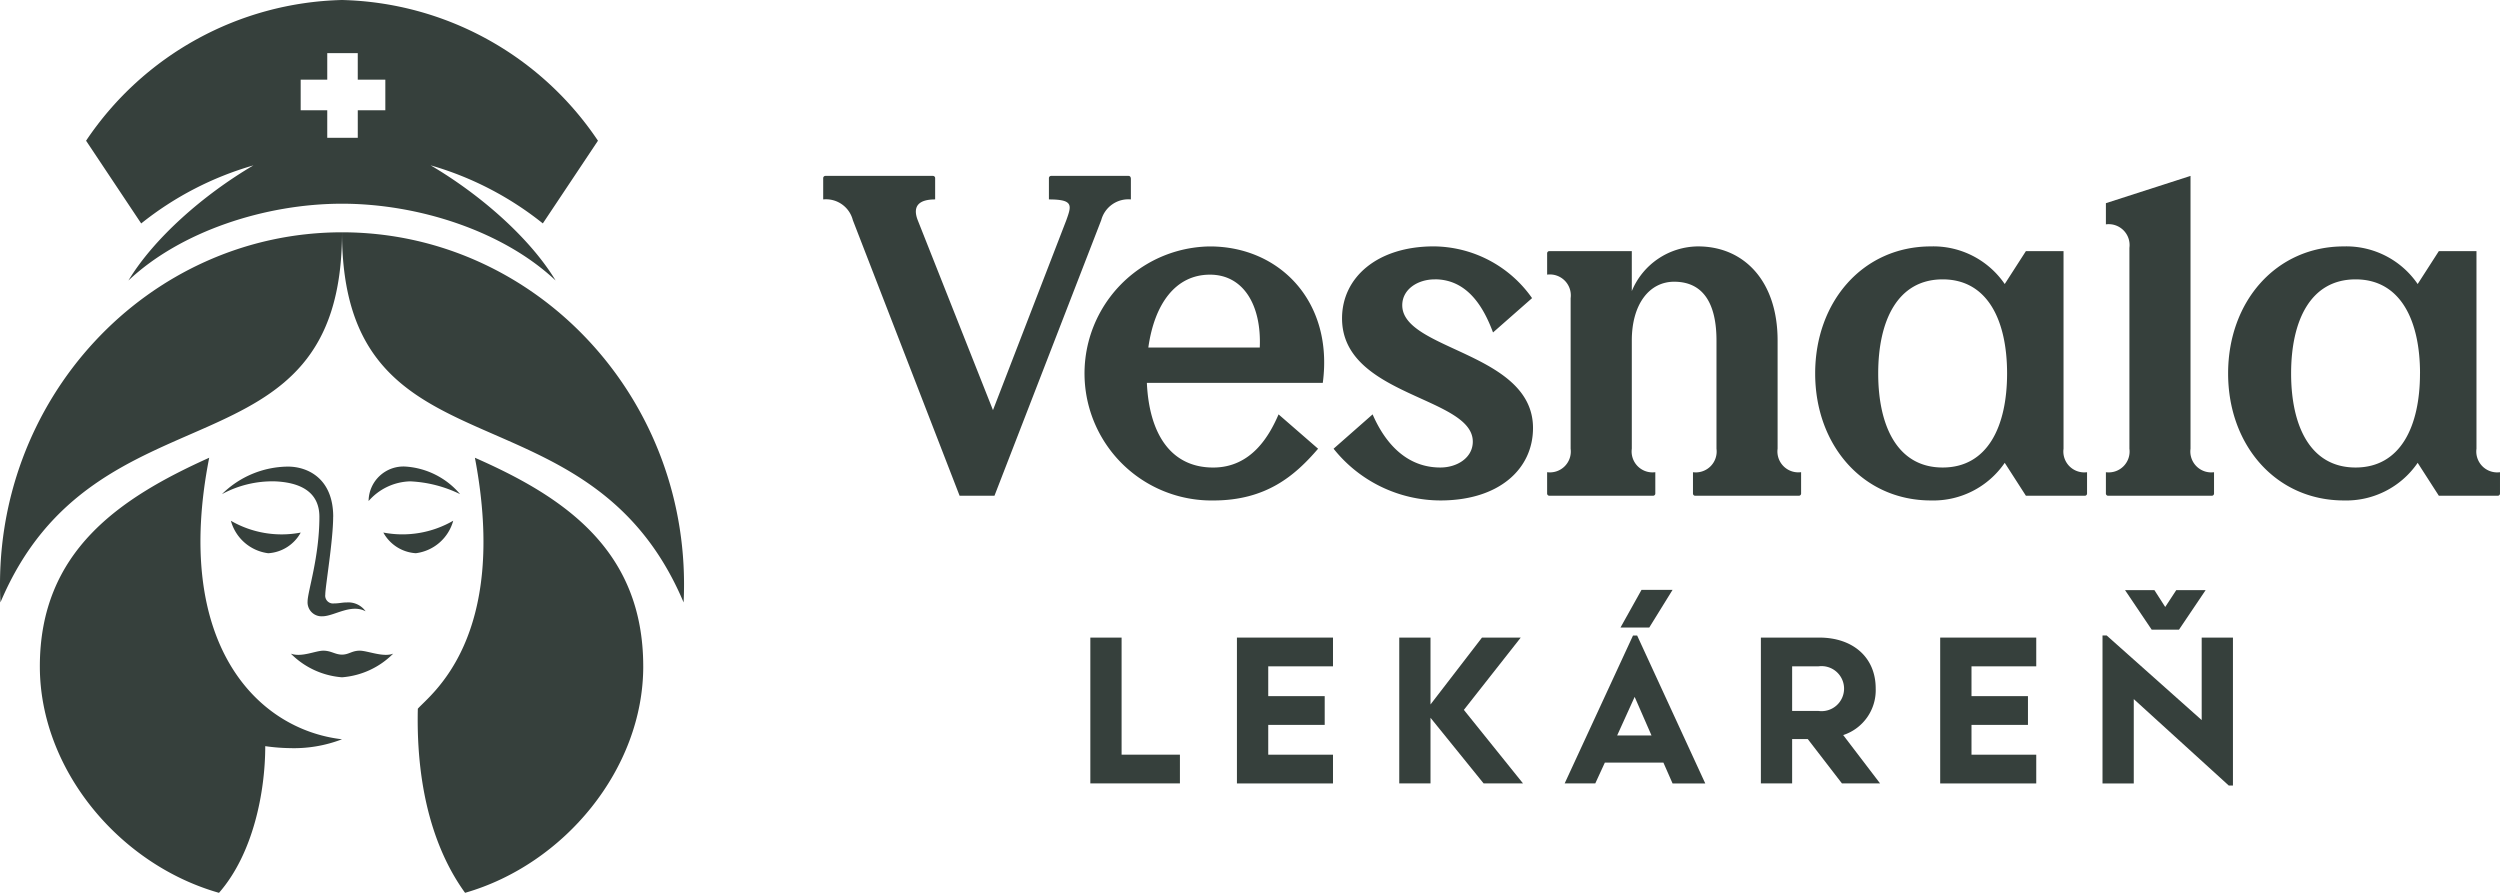 <svg id="Group_277" data-name="Group 277" xmlns="http://www.w3.org/2000/svg" xmlns:xlink="http://www.w3.org/1999/xlink" width="200.755" height="71.697" viewBox="0 0 200.755 71.697">
  <defs>
    <clipPath id="clip-path">
      <rect id="Rectangle_21" data-name="Rectangle 21" width="200.755" height="71.697" fill="#36403c"/>
    </clipPath>
  </defs>
  <g id="Group_59" data-name="Group 59" clip-path="url(#clip-path)">
    <path id="Path_33" data-name="Path 33" d="M27.464,18.656C27.464,38.892,7.7,30.2.035,48.377c-.79-16.284,11.857-29.722,27.43-29.722m0,40.71a10.758,10.758,0,0,1-4.189.711,15.412,15.412,0,0,1-1.976-.158c0,3.636-.949,8.616-3.715,11.778C9.521,69.4,3.2,61.736,3.2,53.516c0-9.248,6.4-13.517,13.6-16.758-2.925,14.861,3.794,21.817,10.671,22.608M11.339,17.944,6.912,11.3A25.475,25.475,0,0,1,27.464,0,25.475,25.475,0,0,1,48.017,11.3l-4.427,6.64a25.857,25.857,0,0,0-9.012-4.664c4.031,2.371,7.984,5.85,10.039,9.249-4.19-3.952-10.988-6.166-17.154-6.166S14.5,18.576,10.311,22.529c2.056-3.4,6.008-6.877,10.039-9.249a25.854,25.854,0,0,0-9.012,4.664M26.753,41.5c0,1.9-.632,5.612-.632,6.245a.627.627,0,0,0,.711.711c.4,0,.633-.079,1.028-.079a1.7,1.7,0,0,1,1.5.712c-1.185-.633-2.53.4-3.478.4A1.12,1.12,0,0,1,24.7,48.3c0-.791.948-3.557.948-6.8,0-2.134-1.739-2.767-3.557-2.846a8.5,8.5,0,0,0-4.269,1.028,7.622,7.622,0,0,1,5.3-2.213c1.581,0,3.636.948,3.636,4.032m-8.221.316a8.132,8.132,0,0,0,5.612.949,3.2,3.2,0,0,1-2.609,1.66,3.577,3.577,0,0,1-3-2.609M31.575,52.488a6.493,6.493,0,0,1-4.111,1.9,6.492,6.492,0,0,1-4.11-1.9c.869.317,1.976-.237,2.609-.237s.948.316,1.5.316.79-.316,1.423-.316,1.9.554,2.688.237M24.145,8.853h2.134v2.213h2.451V8.853h2.213V6.4H28.729V4.268H26.279V6.4H24.145Zm30.75,39.524c-7.668-18.181-27.43-9.486-27.43-29.722,15.573,0,28.22,13.438,27.43,29.722M32.919,38.654a4.583,4.583,0,0,0-3.32,1.581,2.8,2.8,0,0,1,3-2.767,6.284,6.284,0,0,1,4.348,2.213,10.136,10.136,0,0,0-4.031-1.028m.475,5.771a3.2,3.2,0,0,1-2.609-1.66,8.132,8.132,0,0,0,5.612-.949,3.577,3.577,0,0,1-3,2.609m18.26,9.09c0,8.221-6.324,15.889-14.308,18.181-2.292-3.162-3.952-7.984-3.794-14.782C34.5,55.808,40.9,51.3,38.136,36.758c7.194,3.162,13.517,7.431,13.517,16.758" transform="translate(0)" fill="#36403c"/>
    <path id="Path_34" data-name="Path 34" d="M228.935,43.824v1.7a2.251,2.251,0,0,0-2.38,1.662l-8.574,22.134h-2.8l-8.574-22.134a2.225,2.225,0,0,0-2.38-1.662v-1.7a.178.178,0,0,1,.189-.189h8.612a.178.178,0,0,1,.189.189v1.7c-1.247,0-1.851.491-1.4,1.662l6.044,15.259,5.892-15.259c.416-1.171.6-1.662-1.4-1.662v-1.7a.178.178,0,0,1,.189-.189h6.194a.178.178,0,0,1,.189.189" transform="translate(-138.123 -29.51)" fill="#36403c"/>
    <path id="Path_35" data-name="Path 35" d="M288.061,72.091H273.935c.189,4.155,1.964,6.8,5.326,6.8,3.1,0,4.532-2.606,5.25-4.268l3.173,2.758c-1.851,2.153-4.155,4.155-8.423,4.155a10.2,10.2,0,1,1-.264-20.4c5.59,0,9.934,4.419,9.065,10.954m-14.013-2.833H283c.151-3.362-1.284-5.854-4-5.854-2.757,0-4.457,2.342-4.948,5.854" transform="translate(-181.839 -41.347)" fill="#36403c"/>
    <path id="Path_36" data-name="Path 36" d="M338.949,63.781c-1.36,0-2.606.793-2.606,2.078,0,3.626,10.5,3.777,10.5,9.858,0,3.286-2.72,5.817-7.441,5.817a11,11,0,0,1-8.574-4.155l3.135-2.758c.717,1.662,2.3,4.268,5.439,4.268,1.36,0,2.606-.793,2.606-2.078,0-3.626-10.5-3.626-10.5-9.9,0-3.286,2.833-5.779,7.365-5.779a9.731,9.731,0,0,1,7.894,4.155l-3.135,2.757c-.718-1.927-2-4.268-4.684-4.268" transform="translate(-223.739 -41.347)" fill="#36403c"/>
    <path id="Path_37" data-name="Path 37" d="M404.194,79.266v1.7a.178.178,0,0,1-.189.189H395.7a.178.178,0,0,1-.189-.189v-1.7a1.679,1.679,0,0,0,1.888-1.888V68.69c0-2.908-1.02-4.721-3.4-4.721-2,0-3.4,1.813-3.4,4.721v8.687a1.679,1.679,0,0,0,1.888,1.888v1.7a.178.178,0,0,1-.189.189h-8.31a.178.178,0,0,1-.189-.189v-1.7a1.679,1.679,0,0,0,1.888-1.888V65.291A1.68,1.68,0,0,0,383.8,63.4V61.7a.178.178,0,0,1,.189-.189h6.61v3.21a5.8,5.8,0,0,1,5.325-3.588c3.664,0,6.383,2.758,6.383,7.554v8.687a1.679,1.679,0,0,0,1.888,1.888" transform="translate(-259.562 -41.346)" fill="#36403c"/>
    <path id="Path_38" data-name="Path 38" d="M472.133,79.266v1.7a.178.178,0,0,1-.189.189h-4.721l-1.7-2.644a6.946,6.946,0,0,1-5.93,3.022c-5.439,0-9.292-4.419-9.292-10.2s3.852-10.2,9.292-10.2a6.946,6.946,0,0,1,5.93,3.022l1.7-2.644h3.022V77.378a1.679,1.679,0,0,0,1.888,1.888m-6.421-7.932c0-4.23-1.548-7.554-5.174-7.554s-5.175,3.324-5.175,7.554,1.549,7.554,5.175,7.554,5.174-3.324,5.174-7.554" transform="translate(-304.539 -41.346)" fill="#36403c"/>
    <path id="Path_39" data-name="Path 39" d="M529.206,43.635V65.542a1.679,1.679,0,0,0,1.888,1.888v1.7a.178.178,0,0,1-.189.189H522.6a.178.178,0,0,1-.189-.189v-1.7a1.679,1.679,0,0,0,1.888-1.888V49.414a1.679,1.679,0,0,0-1.888-1.888v-1.7Z" transform="translate(-353.303 -29.51)" fill="#36403c"/>
    <path id="Path_40" data-name="Path 40" d="M574.573,79.266v1.7a.178.178,0,0,1-.189.189h-4.721l-1.7-2.644a6.946,6.946,0,0,1-5.93,3.022c-5.439,0-9.292-4.419-9.292-10.2s3.852-10.2,9.292-10.2a6.946,6.946,0,0,1,5.93,3.022l1.7-2.644h3.022V77.378a1.679,1.679,0,0,0,1.888,1.888m-6.421-7.932c0-4.23-1.548-7.554-5.174-7.554S557.8,67.1,557.8,71.334s1.549,7.554,5.175,7.554,5.174-3.324,5.174-7.554" transform="translate(-373.819 -41.346)" fill="#36403c"/>
    <path id="Path_41" data-name="Path 41" d="M277.676,167.57v2.309h-7.194V158.167h2.51v9.4Z" transform="translate(-182.926 -106.968)" fill="#36403c"/>
    <path id="Path_42" data-name="Path 42" d="M309.373,160.476v2.393h4.534v2.309h-4.534v2.393h5.2v2.309h-7.714V158.167h7.714v2.309Z" transform="translate(-207.531 -106.968)" fill="#36403c"/>
    <path id="Path_43" data-name="Path 43" d="M353.895,169.88l-4.266-5.271v5.271h-2.51V158.169h2.51v5.37l4.133-5.37h3.112l-4.567,5.805,4.751,5.906Z" transform="translate(-234.756 -106.969)" fill="#36403c"/>
    <path id="Path_44" data-name="Path 44" d="M396.08,160.2h-4.7l-.77,1.674h-2.459L393.639,150h.334l5.471,11.879h-2.626Zm-.954-2.175-1.354-3.1-1.406,3.1Zm-.183-8.666h-2.31l1.69-3.028h2.493Z" transform="translate(-262.506 -98.964)" fill="#36403c"/>
    <path id="Path_45" data-name="Path 45" d="M440.594,166.317h-1.255v3.564h-2.51V158.169h4.686c2.727,0,4.534,1.606,4.534,4.081a3.79,3.79,0,0,1-2.61,3.748l2.962,3.882h-3.062Zm-1.255-2.258h2.108a1.808,1.808,0,1,0,0-3.58h-2.108Z" transform="translate(-295.427 -106.97)" fill="#36403c"/>
    <path id="Path_46" data-name="Path 46" d="M483.834,160.476v2.393h4.534v2.309h-4.534v2.393h5.2v2.309h-7.714V158.167h7.714v2.309Z" transform="translate(-325.519 -106.968)" fill="#36403c"/>
    <path id="Path_47" data-name="Path 47" d="M532.055,150.2v11.878h-.335l-7.629-6.942v6.775h-2.51V150.029h.335l7.629,6.793V150.2Zm-6.524-.636-2.142-3.179h2.358l.87,1.355.887-1.355h2.359l-2.142,3.179Z" transform="translate(-352.745 -98.998)" fill="#36403c"/>
  </g>
</svg>
